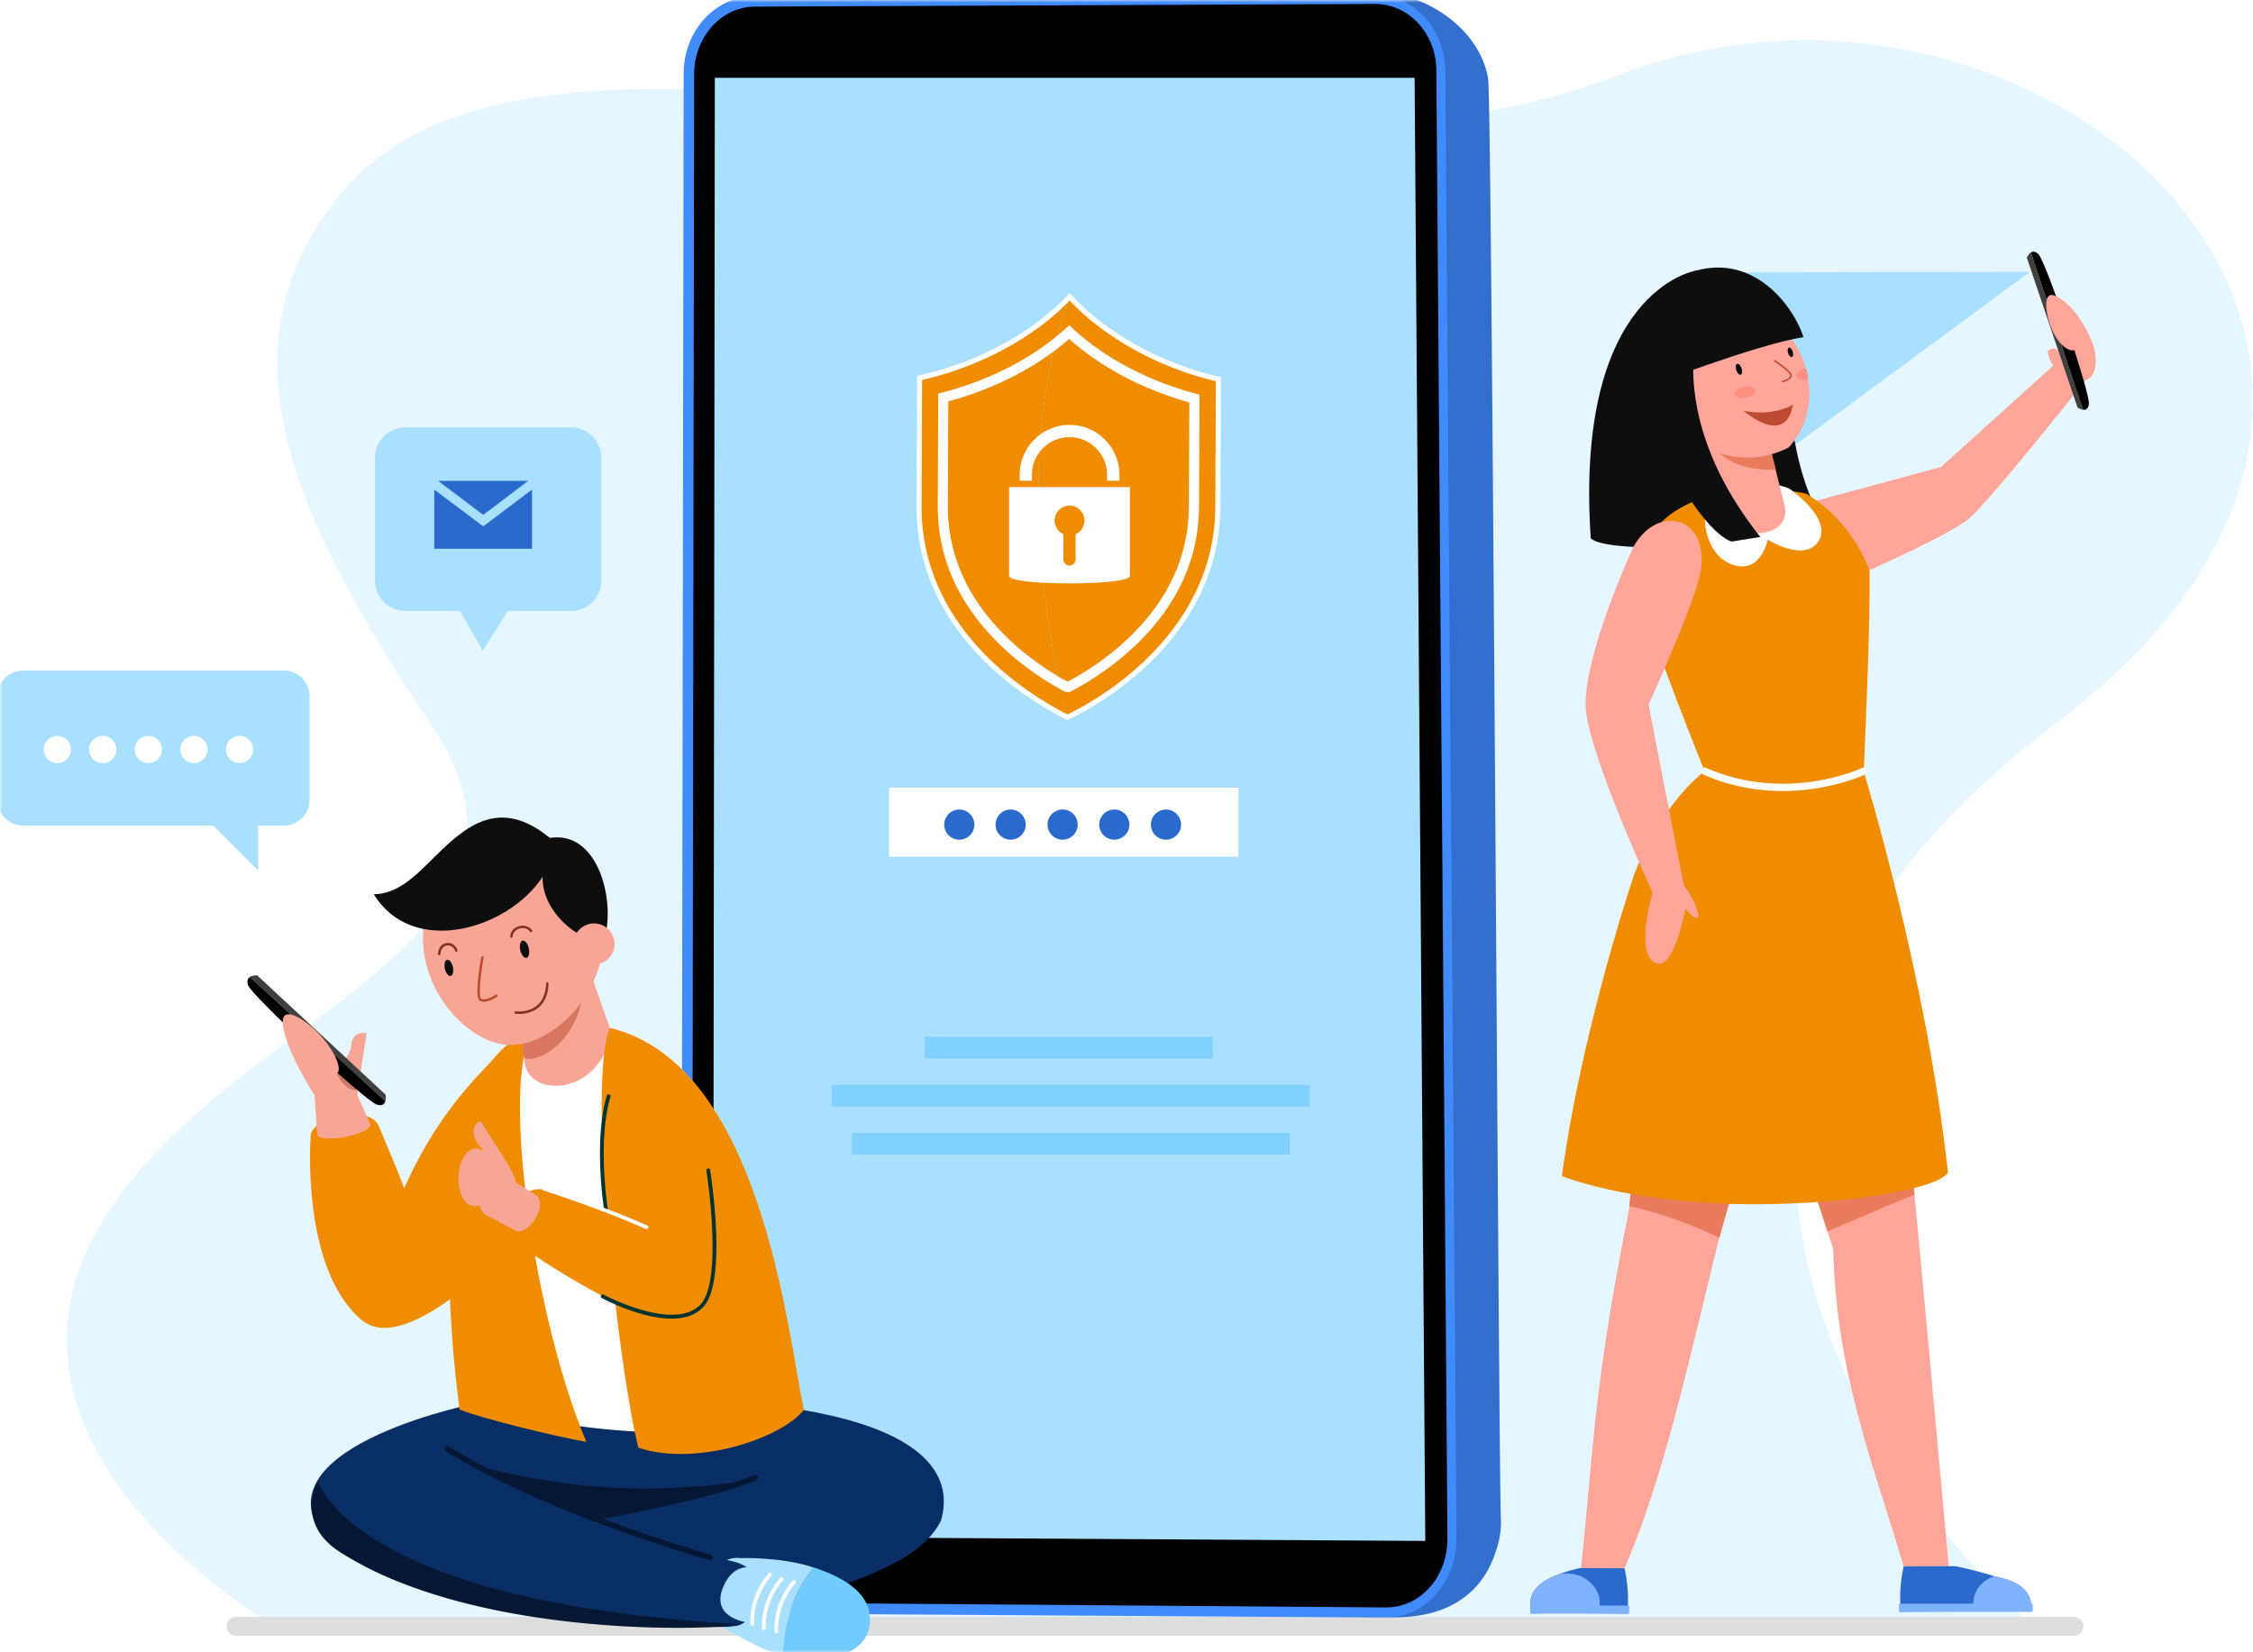 <svg width="450" height="330" fill="none" xmlns="http://www.w3.org/2000/svg">
    <path fill="#fff" d="M0 0h450v330H0z"/>
    <mask id="a" style="mask-type:alpha" maskUnits="userSpaceOnUse" x="0" y="0" width="450" height="330">
        <path fill="#fff" d="M0 0h450v330H0z"/>
    </mask>
    <g mask="url(#a)">
        <path d="M54.775 324.739s-59.166-33.813-36.116-77.61c23.05-43.796 97.699-57.073 67.617-102.192-26.124-39.19-44.567-75.298-17.673-106.808 41.648-48.792 168.277 9.993 254.338-23.05 86.061-33.042 182.811 57.423 87.91 129.217-113.799 86.093-5.937 179.38-5.937 179.38l-350.14 1.063z" fill="#E6F6FF"/>
        <path d="M414.251 326.702H47.161a1.883 1.883 0 0 1-1.882-1.882c0-1.038.844-1.882 1.882-1.882h367.09c1.038 0 1.882.844 1.882 1.882a1.884 1.884 0 0 1-1.882 1.882z" fill="#DEDEDE"/>
        <path d="M297.223 15.671C294.644.4 271.132-6.495 271.586 3.473l-107.805.633c-7.47.04-13.52 6.764-13.529 15.012l-.227 283.527c-.008 8.549 6.156 15.532 13.764 15.597l110.051.941c.682 1.435 1.963 2.741 3.975 3.828 12.62.268 18.67-5.961 20.884-13.009a16.978 16.978 0 0 0 1.095-6.189c-.438-3.682-1.776-284.557-2.571-288.142z" fill="#336FCC"/>
        <path d="m276.645 323.068-126.321-.811c-7.883-.049-14.258-7.226-14.242-16.018l.47-291.581c.017-8.484 6.286-15.37 14.024-15.394l123.871-.406c7.795-.024 14.161 6.854 14.226 15.37l2.247 292.936c.057 8.824-6.334 15.953-14.275 15.904z" fill="#408BFF"/>
        <path d="M278.391 320.943c-.527.073-1.062.105-1.598.097l-126.288-.957c-6.773-.049-12.312-6.343-12.296-14.023l.438-291.265c.008-7.405 5.458-13.447 12.101-13.472L274.612.788c.194 0 .389 0 .584.016 3.114.146 6.026 1.566 8.207 3.99 2.223 2.483 3.464 5.775 3.488 9.271l2.214 293.228c.049 6.958-4.542 12.822-10.714 13.65z" fill="#000"/>
        <path d="m282.546 15.541 2.133 292.214-142.267-.852.365-291.362h139.769z" fill="#AAE0FF"/>
        <path d="M99.456 210.624c-6.91 6.991-12.936 13.877-18.735 26.667-1.606-4.168-1.208-3.252-5.085-12.417-1.784-4.307-13.293-1.873-13.585 1.922 0 0-2.069 26.4 10.122 36.798 12.19 10.397 46.554-33.01 46.554-33.01 10.982-15.005-7.462-29.336-19.27-19.96z" fill="#F08C00"/>
        <path d="M187.924 303.754c-12.96 25.281-107.48 16.278-123.75 2.523-12.02-17.649 31.534-26.278 32.5-26.303 21.403-.583 50.901 1.323 61.769 1.323 25.272 3.876 32.32 12.83 29.481 22.457z" fill="#092E66"/>
        <path d="M96.47 293.139c17.584 4.168 33.181 5.531 52.354 2.595 0 0-29.368 12.985-29.53 13.464-.154.478-22.823-16.059-22.823-16.059z" fill="#051733"/>
        <path d="M185.669 306.683c-18.93 20.965-99.735 18.946-84.187-.114 14.104-1.76 52.856-11.184 56.279-13.034 11.898-9.659 35.605 1.801 27.908 13.148z" fill="#092E66"/>
        <path d="M173.542 321.663c-.941-4.218-5.799-6.902-10.998-8.598-2.531 2.953-5.97 8.784-6.189 17.487 11.534 2.587 18.793-1.647 17.187-8.889z" fill="#73CCFF"/>
        <path d="M147.923 311.184s-4.834-.828-6.245 4.947c-.478 1.963-1.881 5.888 2.831 8.954 4.704 2.587 7.956 4.591 11.857 5.467.219-8.703 3.658-14.534 6.189-17.487-6.756-2.198-14.632-1.881-14.632-1.881z" fill="#AAE0FF"/>
        <path d="M146.406 311.849c9.222 2.214 4.485 13.577-.268 12.903 5.175.73-91.56.747-82.127-28.516h.04c3.61-6.164 14.876-11.485 24.008-7.47 21.152 11.225 41.112 19.011 58.347 23.083z" fill="#092E66"/>
        <path d="M149.861 324.12s-8.224-.641-5.377-7.259c2.855-6.61 8.638-2.733 8.638-2.733s3.098 6.756-3.261 9.992z" fill="#AAE0FF"/>
        <path d="M150.259 324.687a.375.375 0 0 1-.373-.364c-.211-6.043 3.503-9.96 3.657-10.122a.373.373 0 1 1 .536.519c-.033.04-3.65 3.86-3.447 9.578a.374.374 0 0 1-.365.389h-.008zM152.587 325.579a.375.375 0 0 1-.373-.365c-.211-6.042 3.503-9.96 3.658-10.122a.372.372 0 1 1 .535.519c-.033.041-3.65 3.861-3.447 9.579a.374.374 0 0 1-.365.389h-.008zM155.042 326.196a.375.375 0 0 1-.373-.365c-.211-6.042 3.504-9.96 3.658-10.122a.372.372 0 0 1 .527-.008.381.381 0 0 1 .008.535c-.041.041-3.65 3.861-3.455 9.571a.374.374 0 0 1-.365.389c.008 0 .008 0 0 0z" fill="#fff"/>
        <path d="M147.387 324.379c-1.971 1.095-51.818 3.406-79.572-14.461-9.035-5.815-4.282-14.161-4.282-14.161s6.463 24.185 83.854 28.622zM141.816 311.621a.568.568 0 0 1-.162-.024c-35.93-10.641-52.483-21.663-52.646-21.777a.561.561 0 0 1 .625-.933c.162.106 16.594 11.039 52.337 21.631.3.089.47.406.381.698a.555.555 0 0 1-.535.405z" fill="#051733"/>
        <path d="M119.055 303.577a.563.563 0 0 1-.097-1.119c.227-.041 22.88-4.112 31.655-7.875a.559.559 0 0 1 .738.3.56.56 0 0 1-.3.738c-8.889 3.812-30.966 7.778-31.899 7.948-.032 0-.064.008-.097.008z" fill="#051733"/>
        <path d="M159.791 281.267c.787 6.042-42.24 7.486-64.243-1.273-3.293-13.642-14.656-75.745 19.286-75.558 36.636.203 41.478 60.358 44.957 76.831z" fill="#fff"/>
        <path d="m63.341 226.544-.51-7.689 8.077-1.216 3.05 6.91c.349 2.044-10.276 4.039-10.617 1.995z" fill="#F7A594"/>
        <path d="m71.282 218.831 1.954-12.458s-2.846-.803-3.114 2.579c-.268 3.383-5.783 5.516-4.364 8.808 1.428 3.301 5.524 1.071 5.524 1.071z" fill="#F7A594"/>
        <path d="M63.096 219.188s-6.058-9.254-6.585-14.51c-.057-1.922.802-2.49.802-2.49l13.796 13.529s.893 2.757-.178 3.917c-1.07 1.16-5.077 2.847-7.835-.446z" fill="#F7A594"/>
        <path d="M71.612 215.913s.138 2.189-1.119 1.743c-3.682-1.078-3.901-6.488-3.901-6.488l5.02 4.745z" fill="#CC7767"/>
        <path d="M77.028 218.637 51.366 194.8s-.892-.073-1.468.325l27.065 24.818c.179-.592.065-1.306.065-1.306z" fill="#404040"/>
        <path d="M49.9 195.125c-.39.268-.641.746-.35 1.63.715 2.182 23.367 23.05 25.663 23.837 1.119.381 1.573-.081 1.751-.649L49.9 195.125z" fill="#000"/>
        <path d="M56.558 203.397s.26-2.141 4.12.487c4.688 3.196 7.843 8.889 6.78 10.349-1.346 1.857-11.922-6.569-10.9-10.836z" fill="#F7A594"/>
        <path d="M107.877 205.465c-24.34 5.337-17.779 63.465-16.075 76.06 4.598 1.833 19.465 5.459 25.312 6.448-11.695-27.681-17.835-79.872-9.237-82.508z" fill="#F08C00"/>
        <path d="M122.16 206.293c-2.701 13.187-17.203 12.847-17.397 5.45-.041-.187-.041-.414-.041-.6l-1.168-16.002-.146-1.955 1.274-.259 11.533-2.288.413-.073.341 1.014 1.468 4.169 3.723 10.544z" fill="#F7A594"/>
        <path d="M121.821 205.287c-4.583 10.779 1.476 67.05 5.677 83.847 11.355 3.836 28.476-1.777 33.05-7.527-3.244-15.361-8.443-69.02-38.727-76.32z" fill="#F08C00"/>
        <path d="M120.672 224.865c-1.768 9.692 1.598 26.497 4.226 35.232 6.95 5.118 17.762 2.474 17.762-5.385.3-7.097-.325-15.07-2.036-24.056-1.679-20.252-19.076-20.057-19.952-5.791z" fill="#F08C00"/>
        <path d="M110.024 237.907c-7.162-2.587-10.852 7.705-5.637 11.274 12.401 8.37 31.663 19.619 35.086 12.45 5.004-10.487-13.131-18.549-29.449-23.724z" fill="#F08C00"/>
        <path d="m103.421 246.003-5.304-2.807c-3.333-2.579 2.539-7.899 4.915-7.04l4.128 2.588c2.085 1.979-.884 7.04-3.739 7.259z" fill="#F7A594"/>
        <path d="M98.62 243.308c-4.34-.925-2.84-5.305-1.858-10.317-3.496-15.012 15.613 10.722 1.858 10.317z" fill="#F7A594"/>
        <path d="M100.535 231.071s-1.42-2.206-4.534-7.137c-1.403.267-2.157 2.733-.268 4.89 1.655 1.906 4.056 3.188 4.802 2.247z" fill="#F7A594"/>
        <path d="M96.268 229.756c-3.13-1.776-5.37 3.391-4.542 7.43 1.257 6.18 5.856 3.122 7.226 1.476 2.515-3.017 1.152-6.732-2.684-8.906z" fill="#F7A594"/>
        <path d="M121.078 242.221a.381.381 0 0 1-.373-.316c-.024-.138-2.246-13.828.503-23.082a.374.374 0 0 1 .47-.252.375.375 0 0 1 .252.471c-2.701 9.083-.503 22.612-.479 22.742a.374.374 0 0 1-.308.429c-.024 0-.048.008-.065.008zM134.137 263.357c-6.188 0-13.52-3.893-13.95-4.12a.376.376 0 0 1-.154-.511.382.382 0 0 1 .511-.155c.138.073 14.258 7.559 19.425 1.898 4.534-4.971 1.152-26.48 1.119-26.699a.375.375 0 0 1 .738-.122c.146.9 3.463 22.093-1.306 27.324-1.589 1.76-3.893 2.385-6.383 2.385z" fill="#003331"/>
        <path d="M129.124 245.473a.352.352 0 0 1-.154-.032c-9.044-4.023-20.374-7.664-20.488-7.705a.377.377 0 0 1-.243-.471.377.377 0 0 1 .47-.243c.114.041 11.477 3.69 20.569 7.729a.383.383 0 0 1 .194.495.395.395 0 0 1-.348.227z" fill="#fff"/>
        <path d="M104.723 211.388c-.341-3.536-2.279-16.854-.033-18.476l11.533-2.287c2.644 14.534-7.21 21.793-11.5 20.763z" fill="#D97661"/>
        <path d="M120.51 188.028c-.559 11.882-11.143 21.103-19.019 20.674-7.875-.438-17.55-10.479-16.991-22.369.56-11.882 9.075-21.136 19.019-20.674 9.943.471 17.551 10.487 16.991 22.369z" fill="#F7A594"/>
        <path d="M109.813 167.346c-9.952-8.167-16.692-2.474-22.904 3.69-4.364 4.323-7.462 7.429-12.24 7.575 7.625 12.507 26.62 7.219 33.716-3.495-.243 6.569 6.756 12.895 12.134 12.928 2.603-7.032-.601-22.272-10.706-20.698z" fill="#0E0E0E"/>
        <path d="M122.717 189.033a4.106 4.106 0 0 1-4.574 3.569 4.106 4.106 0 0 1-3.569-4.575 4.105 4.105 0 0 1 4.574-3.568 4.104 4.104 0 0 1 3.569 4.574z" fill="#F7A594"/>
        <path d="M96.637 200.065c-.308 0-.592-.065-.827-.235-1.03-.73-.017-6.821.316-8.678a.243.243 0 0 1 .284-.195c.13.024.219.154.195.284-.657 3.65-1.047 7.818-.511 8.192.697.486 2.335-.382 2.911-.763a.239.239 0 0 1 .333.073c.073.114.04.26-.073.333-.179.13-1.525.989-2.628.989z" fill="#BD4A31"/>
        <path d="M103.912 189.764c.211.949.762 1.639 1.233 1.533.47-.105.681-.957.47-1.906-.211-.949-.762-1.638-1.233-1.533-.47.106-.681.957-.47 1.906zM88.859 193.48c.194.884.713 1.524 1.151 1.427.438-.097.641-.892.438-1.784-.194-.884-.713-1.525-1.151-1.428-.438.098-.633.901-.438 1.785z" fill="#0E0E0E"/>
        <path d="M103.634 202.507c-.382 0-.633-.033-.665-.033a.246.246 0 0 1-.211-.275.247.247 0 0 1 .275-.211c.025 0 2.49.308 4.242-1.176 1.128-.949 1.728-2.433 1.801-4.396a.254.254 0 0 1 .251-.235.243.243 0 0 1 .235.251c-.073 2.109-.738 3.715-1.97 4.753-1.355 1.143-3.042 1.322-3.958 1.322zM102.15 187.315h-.009a.25.25 0 0 1-.235-.251c.041-.973.698-1.768 1.712-2.068 1.03-.308 2.068 0 2.635.786a.24.24 0 0 1-.056.341.24.24 0 0 1-.341-.057c-.446-.616-1.273-.859-2.101-.608-.632.187-1.33.714-1.37 1.622 0 .13-.106.235-.235.235zM87.706 190.771h-.024a.238.238 0 0 1-.22-.26c.13-1.459.99-2.076 1.76-2.173.933-.122 1.817.478 2.158 1.452.04.129-.024.267-.146.308-.122.04-.268-.024-.308-.146-.26-.754-.925-1.217-1.639-1.128-.575.073-1.232.568-1.338 1.736-.008.122-.113.211-.243.211z" fill="#803221"/>
        <path d="M213.695 59.354a.411.411 0 0 1-.049-.057c-6.966 7.462-18.07 13.569-29.96 16.172 0 .795-.024 5.191-.113 25.475-.122 27.049 25.621 40.269 29.619 42.297-11.744-47.528-2.546-76.272.503-83.887z" fill="#F08C00"/>
        <path d="M213.695 59.352c-3.049 7.616-12.247 36.36-.511 83.896 3.869-1.785 29.944-14.98 30.066-42.029.089-20.276.113-24.68.113-25.475-11.833-2.71-22.766-8.897-29.668-16.392z" fill="#F08C00"/>
        <path d="m213.173 143.802-.219-.114c-9.027-4.582-30.008-17.916-29.895-42.75l.114-25.873.397-.089c11.606-2.538 22.709-8.532 29.701-16.026l.365-.39.43.447c6.95 7.55 17.94 13.617 29.408 16.237l.39.09v.405c-.008.794-.025 5.19-.114 25.475-.122 27.77-27.259 41.063-30.358 42.483l-.219.105zm-28.995-67.917-.113 25.069c-.106 24.072 20.154 37.138 29.125 41.737 3.909-1.841 29.433-14.899 29.546-41.477.081-18.079.106-23.537.114-25.07-11.347-2.668-22.199-8.662-29.214-16.107-7.056 7.372-18.006 13.26-29.458 15.848z" fill="#fff"/>
        <path d="m213.606 138.231-.836-.049c-2.798-1.452-8.264-4.664-13.488-9.854-7.997-7.957-12.027-17.146-11.979-27.317l.097-22.4.755-.196c9.619-2.481 18.394-7.04 24.713-12.83l.713-.657.682.681-.657.762.689-.738c6.261 5.832 14.98 10.447 24.542 13.002l.747.194-.098 22.401c-.048 10.171-4.152 19.32-12.222 27.211-5.094 4.98-10.455 8.119-13.196 9.546l-.462.244zm-24.194-58.064-.097 20.844c-.041 9.611 3.787 18.322 11.387 25.881 4.761 4.737 9.732 7.762 12.531 9.262 2.644-1.387 7.753-4.396 12.611-9.148 7.665-7.494 11.574-16.165 11.615-25.776l.097-20.852c-9.27-2.587-17.738-7.064-24.015-12.693-6.318 5.564-14.826 9.968-24.129 12.482z" fill="#fff"/>
        <path d="M201.543 97.278v17.754c0 1.979 24.137 1.979 24.137 0V97.278h-24.137zm13.293 9.425v5.028c0 .673-.543 1.225-1.216 1.225-.682 0-1.225-.56-1.225-1.225v-5.045a2.987 2.987 0 0 1-1.76-2.717 2.98 2.98 0 0 1 2.985-2.976 2.973 2.973 0 0 1 2.976 2.976 2.97 2.97 0 0 1-1.76 2.734zM223.571 96.013h-2.441v-1.192c0-4.144-3.374-7.51-7.51-7.51-4.145 0-7.511 3.374-7.511 7.51v1.192h-2.441v-1.192c0-5.49 4.469-9.96 9.96-9.96 5.49 0 9.959 4.47 9.959 9.96v1.192h-.016zM247.359 157.321h-69.783v13.796h69.783v-13.796z" fill="#fff"/>
        <path d="M191.527 167.703a3.01 3.01 0 1 0 0-6.018 3.01 3.01 0 0 0 0 6.018zM201.861 167.702a3.01 3.01 0 1 0-.002-6.02 3.01 3.01 0 0 0 .002 6.02zM212.187 167.702a3.01 3.01 0 1 0 0-6.019 3.01 3.01 0 0 0 0 6.019zM222.507 167.702a3.01 3.01 0 1 0 0-6.019 3.01 3.01 0 0 0 0 6.019zM232.833 167.702a3.01 3.01 0 1 0 0-6.019 3.01 3.01 0 0 0 0 6.019z" fill="#296ACC"/>
        <path d="M242.242 207.088h-57.553v4.315h57.553v-4.315zM261.587 216.675H166.15v4.315h95.437v-4.315zM257.594 226.27h-87.448v4.314h87.448v-4.314z" fill="#80D1FF"/>
        <path d="M56.706 164.879H4.612a5.135 5.135 0 0 1-5.133-5.134v-20.681a5.135 5.135 0 0 1 5.133-5.134h52.094a5.135 5.135 0 0 1 5.134 5.134v20.681a5.135 5.135 0 0 1-5.134 5.134z" fill="#AAE0FF"/>
        <path d="M51.548 159.883v13.966l-14.233-14.234 14.233.268z" fill="#AAE0FF"/>
        <path d="M11.4 152.413a2.717 2.717 0 1 0 .001-5.433 2.717 2.717 0 0 0 0 5.433zM20.518 152.413a2.717 2.717 0 1 0 0-5.435 2.717 2.717 0 0 0 0 5.435zM32.342 149.696a2.717 2.717 0 1 1-2.717-2.717 2.706 2.706 0 0 1 2.717 2.717zM41.46 149.696a2.717 2.717 0 1 1-5.435 0 2.717 2.717 0 0 1 5.434 0zM47.848 152.413a2.717 2.717 0 1 0 0-5.435 2.717 2.717 0 0 0 0 5.435z" fill="#fff"/>
        <path d="M114.024 122.032h-33.05a6.085 6.085 0 0 1-6.083-6.083v-24.51a6.085 6.085 0 0 1 6.082-6.083h33.051a6.085 6.085 0 0 1 6.083 6.083v24.51a6.08 6.08 0 0 1-6.083 6.083z" fill="#AAE0FF"/>
        <path d="m91.25 120.889 5.183 9.092 5.701-9.092H91.25z" fill="#AAE0FF"/>
        <path d="m96.521 102.836-9.027-6.805h18.014l-8.987 6.805z" fill="#296ACC"/>
        <path d="M106.262 97.783v11.809H86.74V97.783l9.782 7.34 9.74-7.34z" fill="#296ACC"/>
        <path d="m405.439 54.294-65.476.105 13.893 37.933 51.583-38.038z" fill="#AAE0FF"/>
        <path d="M338.6 54.098s-24.201 3.925-20.876 53.407c4.371 4.234 48.996-.162 48.996-.162-7.478-7.664-9.944-23.593-10.414-42.799-.008 0-.99-12.263-17.706-10.446z" fill="#0E0E0E"/>
        <path d="m361.436 100.368 26.261-7.105 24.819-22.417 4.825 4.112s-19.14 24.201-23.95 28.516c-4.274 3.837-29.433 14.583-29.433 14.583l-2.522-17.689z" fill="#FFA599"/>
        <path d="M328.488 121.116c1.12 6.042 11.988 32.904 11.988 32.904 0 6.562 31.793 6.562 31.793 0 .381-10.033 1.281-28.833 1.144-39.952-1.493-4.477-5.58-11.177-12.645-15.475-13.325-2.904-38.07.51-32.28 22.523z" fill="#F08C00"/>
        <path d="M330.466 194.387h28.298c-.706 5.758-3.707 12.02-4.996 17.162-11.525 31.566-17.146 73.83-29.303 101.673 0 0-5.232 2.709-8.711 0 2.376-20.949 2.206-33.943 9.027-68.656 2.393-10.089 1.435-34.218 5.685-50.179z" fill="#FFA599"/>
        <path d="M378.069 194.387c3.666 35.005 10.414 110.619 11.16 118.421l-8.995.049c-5.896-20.033-13.423-38.014-14.088-63.432-4.59-13.983-12.222-37.503-17.957-55.038h29.88z" fill="#FFA599"/>
        <path d="m329.7 201.361 21.363 1.76 5.191.43 22.936 1.906c.998 9.717 2.101 21.258 3.188 33.115-6.903 2.863-16.538 7-17.365 7.365L353.78 211.54c-3.285 10.714-7.308 24.721-10.349 35.654-5.775-2.709-11.955-5.012-17.997-6.302 1.119-12.652 2.514-27.211 4.266-39.531z" fill="#E87C5D"/>
        <path d="M357.453 97.636s8.946 6.116 5.604 10.69c-2.879 3.942-9.976-.551-9.976-.551s-1.192 6.091-5.961 5.28c-6.634-1.128-8.021-10.901-5.248-14.088 2.782-3.18 12.345-2.977 15.581-1.33z" fill="#fff"/>
        <path d="M342.7 101.018c.227 2.652 4.306 6.132 9.513 5.377 3.309-.478 4.98-2.855 4.202-5.547l-.876-3.463-2.458-9.88-12.149 1.436 1.768 12.077z" fill="#FFA599"/>
        <path d="M341.061 87.158c2.036 3.982 5.629 6.861 13.618 6.642l-2.458-9.878-11.282 1.354.122 1.882z" fill="#E87C5D"/>
        <path d="M311.961 234.915c8.411 3.041 18.987 4.688 29.571 5.361 21.12 1.208 45.362-2.287 47.536-6.107-4.315-39.482-16.846-80.148-16.846-80.148h-31.744c-5.605 4.395-10.682 12.076-13.967 20.292-2.222 6.48-11.119 34.843-14.55 60.602z" fill="#F08C00"/>
        <path d="M405.473 321.909c0-.114-5.345-.114-11.063-.089-6.578.024-14.769.089-14.769.089-.162-2.539-.26-5.166.576-9.06l10.3-.048s2.855.478 7.859 2.011c.333.097.681.171 1.046.26 8.022 1.849 6.051 7.072 6.051 6.837z" fill="#296ACC"/>
        <path d="M405.475 321.909c0-.113-5.345-.113-11.063-.089a5.088 5.088 0 0 1-.267-1.646c0-2.482 1.776-4.591 4.249-5.362.333.09.682.171 1.047.26 8.005 1.849 6.034 7.072 6.034 6.837z" fill="#80B3FF"/>
        <path d="M406.001 320.295h-26.708v1.622h26.708v-1.622z" fill="#80B3FF"/>
        <path d="M325.06 322.28c-.154.008-2.774-.033-6.018-.065-5.28-.049-12.231-.089-12.88.065-1.841-4.445 1.979-6.732 5.491-7.989 1.501-.527 2.944-.876 3.869-1.119l8.954.048c.843 3.885.746 6.513.584 9.06z" fill="#296ACC"/>
        <path d="M305.641 322.285h19.773v-1.622h-19.773v1.622z" fill="#80B3FF"/>
        <path d="M319.042 322.215c-5.28-.048-12.231-.089-12.88.065-1.841-4.444 1.979-6.731 5.491-7.989 2.036-.21 4.42.122 6.286 2.077 1.979 2.06 1.808 4.193 1.103 5.847z" fill="#80B3FF"/>
        <path d="M356.056 157.978c-4.785 0-10.243-.819-15.856-3.284a.726.726 0 0 1 .584-1.331c16.132 7.081 30.974.082 31.12.009a.721.721 0 0 1 .965.34.725.725 0 0 1-.332.965c-.114.057-6.967 3.301-16.481 3.301z" fill="#fff"/>
        <path d="M357.309 89.342c-8.93 4.615-18.995 1.103-22.564-6.594-6.553-8.751-8.621-19.392-1.233-25.2 8.622-6.731 21.59-3.608 23.926 9.587.925 1.014 2.377 3.39 3.253 6.464.219.657.397 1.412.438 2.158.746 4.128.137 9.1-3.82 13.585z" fill="#FFA599"/>
        <path d="M329.294 77.119s21.582-8.305 30.917-9.798c-2.425-7.405-12.052-18.987-25.889-11.428-11.728 6.156-5.028 21.226-5.028 21.226z" fill="#0E0E0E"/>
        <path d="M339.077 65.237c-2.117 8.995-1.452 24.437 12.514 42.005l-5.702.916s-6.464-1.16-16.529-23.942c-5.921-15.459 3.569-21.21 9.717-18.979z" fill="#0E0E0E"/>
        <path d="M339.673 114.1c-.997 6.002-10.405 26.659-10.405 26.659l7.161 36.692-5.71 2.255s-14.136-30.374-14.039-39.133c.13-11.112 9.571-31.356 9.571-31.356 4.882-8.759 15.223-6.002 13.422 4.883z" fill="#FFA599"/>
        <path d="M330.274 177.557s-3.788 12.166.105 14.615c3.893 2.45 6.245-10.697 6.245-10.697s1.671 2.181 2.441 1.776c.771-.406-1.5-5.296-3.065-6.724-1.566-1.427-4.664-2.044-5.726 1.03zM408.955 70.16s1.768-1.801 2.595.94c2.88 1.03 5.499-2.303 6.651.722 1.809 4.77-7.494 6.659-9.246-1.662z" fill="#FFA599"/>
        <path d="M417.478 67.44s-2.295-5.702-6.415-8.07c-1.558-.754-2.344-.26-2.344-.26l6.026 16.343c2.92 2.044 5.377-2.4 2.733-8.013z" fill="#FFA599"/>
        <path d="m414.956 81.4-10.122-29.903s.276-.762.811-1.087l10.406 31.42c-.552-.073-1.095-.43-1.095-.43z" fill="#404040"/>
        <path d="M405.645 50.41c.365-.22.851-.252 1.468.316 1.532 1.395 10.324 27.73 10.113 29.903-.097 1.063-.648 1.265-1.176 1.2l-10.405-31.42z" fill="#000"/>
        <path d="M409.986 58.934s-1.857-.576-1.119 3.568c.892 5.037 3.747 7.778 5.336 7.454 1.704-.349-.535-10.325-4.217-11.023z" fill="#FFA599"/>
        <path d="M356.032 76.394a.155.155 0 0 1-.146-.113.158.158 0 0 1 .105-.195c.422-.122 1.533-.543 1.59-1.087.048-.462-1.85-1.922-3.204-2.814a.167.167 0 0 1-.049-.22.158.158 0 0 1 .211-.048c.576.373 3.431 2.287 3.35 3.107-.089.843-1.638 1.305-1.817 1.354-.016.016-.032.016-.04.016zM358.095 80.815s-3.699 2.434-9.863 1.225c4.185 3.382 8.817 4.907 9.863-1.225z" fill="#BD4A31"/>
        <path d="M347.856 73.573c.195.6.114 1.16-.187 1.257-.292.098-.697-.308-.884-.908-.194-.6-.113-1.16.187-1.257.3-.098.689.308.884.908zM358.075 70.215c.171.519.098 1.005-.162 1.086-.259.081-.6-.267-.77-.786-.171-.52-.098-1.006.162-1.095.26-.073.6.275.77.795z" fill="#0E0E0E"/>
        <path d="M346.493 78.778c.121.592 1.143.884 2.27.649 1.128-.235 1.939-.908 1.817-1.5-.121-.593-1.143-.885-2.271-.65-1.127.236-1.938.91-1.816 1.501zM361.124 75.754h-.04c-1.144.219-2.158-.04-2.287-.657-.13-.576.705-1.233 1.8-1.492h.089c.219.648.398 1.394.438 2.149z" fill="#FF8F80"/>
    </g>
</svg>

